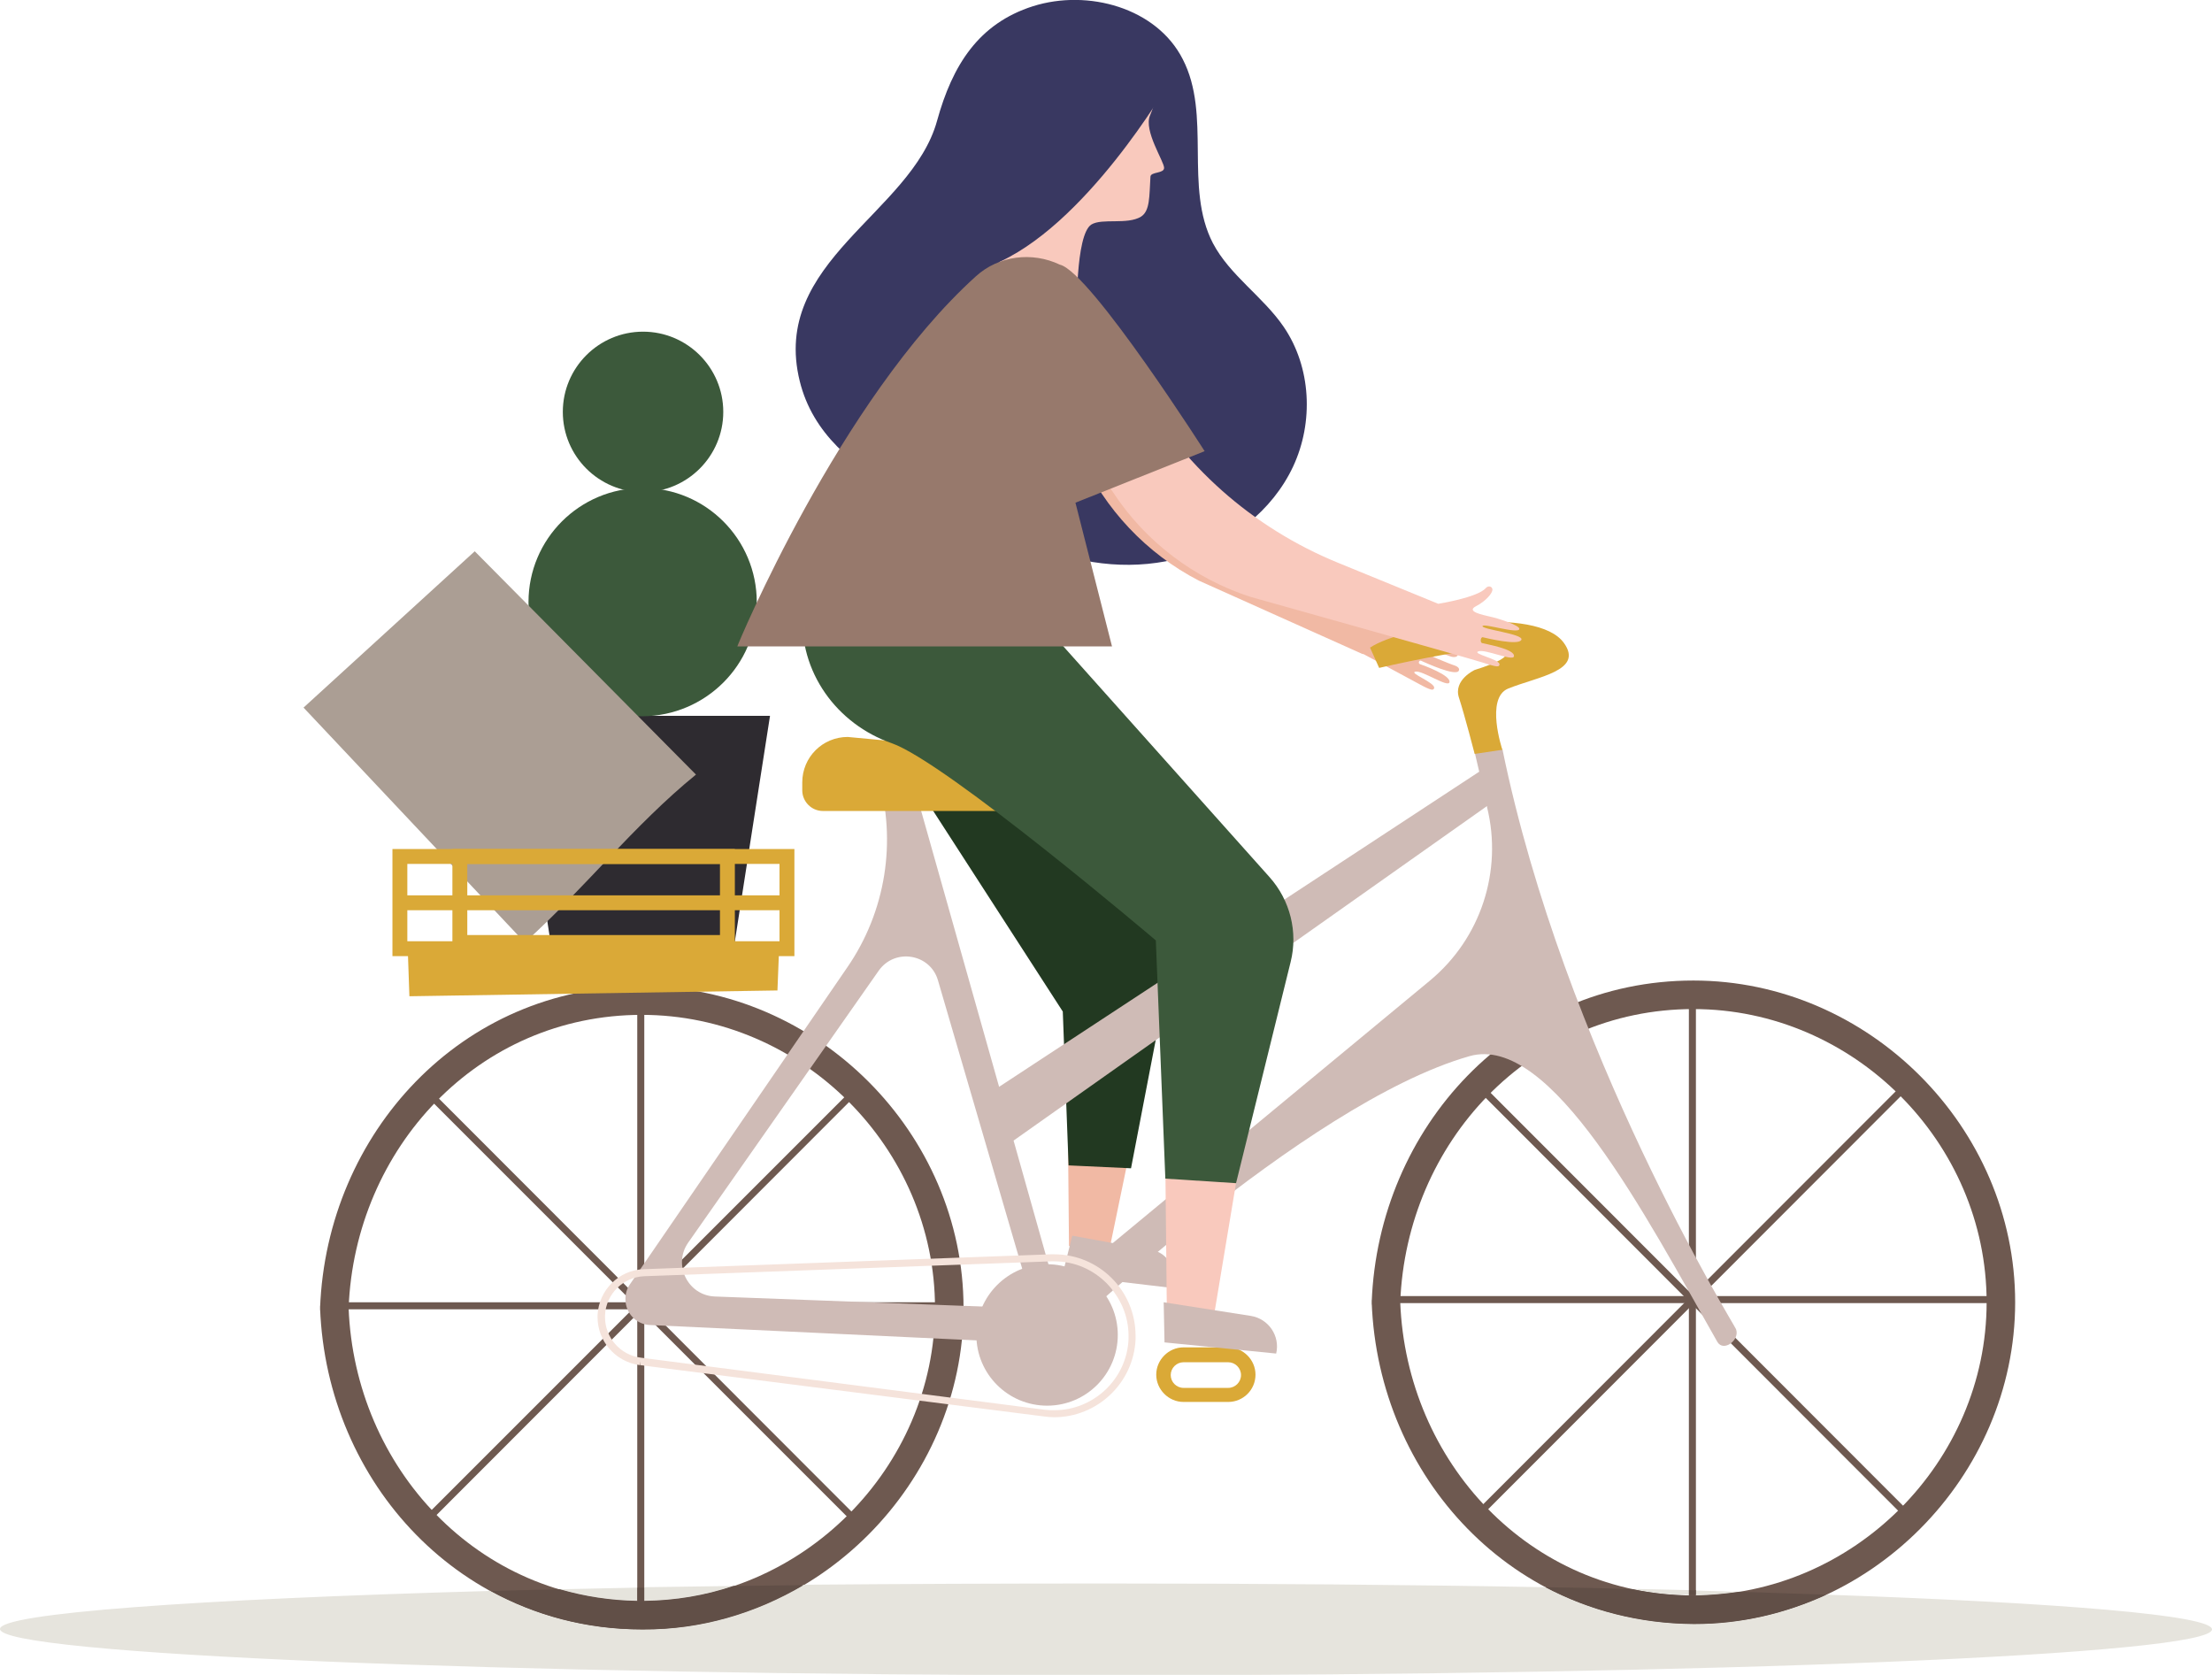 <?xml version="1.0" encoding="utf-8"?>
<!-- Generator: Adobe Illustrator 19.0.0, SVG Export Plug-In . SVG Version: 6.00 Build 0)  -->
<svg version="1.1" id="Warstwa_1" xmlns="http://www.w3.org/2000/svg" xmlns:xlink="http://www.w3.org/1999/xlink" x="0px" y="0px"
	 width="534.9px" height="405px" viewBox="0 0 534.9 405" style="enable-background:new 0 0 534.9 405;" xml:space="preserve">
<style type="text/css">
	.st0{clip-path:url(#SVGID_2_);fill:#6E5950;}
	.st1{clip-path:url(#SVGID_2_);}
	.st2{clip-path:url(#SVGID_4_);fill:#6E5950;}
	.st3{clip-path:url(#SVGID_4_);fill:#2E2B30;}
	.st4{clip-path:url(#SVGID_2_);fill:#2E2B30;}
	.st5{clip-path:url(#SVGID_6_);fill:#3C593B;}
	.st6{clip-path:url(#SVGID_6_);fill:#393861;}
	.st7{clip-path:url(#SVGID_6_);fill:#F9C9BD;}
	.st8{clip-path:url(#SVGID_6_);fill:#AB9E94;}
	.st9{clip-path:url(#SVGID_8_);fill:#6E5950;}
	.st10{clip-path:url(#SVGID_8_);fill:#F1B9A4;}
	.st11{clip-path:url(#SVGID_8_);fill:#CFBBB6;}
	.st12{clip-path:url(#SVGID_8_);fill:#223921;}
	.st13{clip-path:url(#SVGID_8_);fill:#DAA937;}
	.st14{clip-path:url(#SVGID_8_);fill:#F9C9BD;}
	.st15{clip-path:url(#SVGID_8_);}
	.st16{clip-path:url(#SVGID_10_);fill:#E6E4DD;}
	.st17{clip-path:url(#SVGID_8_);fill:#614F47;}
	.st18{clip-path:url(#SVGID_8_);fill:#F5E3DB;}
	.st19{clip-path:url(#SVGID_8_);fill:#3C593B;}
	.st20{clip-path:url(#SVGID_8_);fill:#97796C;}
	.st21{clip-path:url(#SVGID_2_);fill:#DAA937;}
</style>
<g>
	<defs>
		<rect id="SVGID_1_" x="0" y="0" width="534.9" height="405"/>
	</defs>
	<clipPath id="SVGID_2_">
		<use xlink:href="#SVGID_1_"  style="overflow:visible;"/>
	</clipPath>
	<rect x="408.4" y="241.7" class="st0" width="1.7" height="145.3"/>
	<rect x="336.6" y="313.4" class="st0" width="145.3" height="1.7"/>
	<polyline class="st0" points="460,262.3 357.3,365.1 358.5,366.3 461.2,263.5 	"/>
	<polyline class="st0" points="461.2,365.1 358.5,262.3 357.3,263.5 460,366.3 	"/>
	<g class="st1">
		<defs>
			<rect id="SVGID_3_" x="0" y="0" width="534.9" height="405"/>
		</defs>
		<clipPath id="SVGID_4_">
			<use xlink:href="#SVGID_3_"  style="overflow:visible;"/>
		</clipPath>
		<path class="st2" d="M331.7,314.9c1.6,42.4,34.2,77.6,77.8,77.8c42.4,0.2,77.8-35.6,77.8-77.8c0-42.3-35.4-77.8-77.8-77.8
			C365.9,237.1,333.3,272.6,331.7,314.9c-0.2,4.5,6.8,4.5,6.9,0c1.5-38.6,31.3-70.9,70.9-70.9c38.7,0,70.9,32.2,70.9,70.9
			c0,38.6-32.2,70.9-70.9,70.9c-39.6,0-69.4-32.3-70.9-70.9C338.4,310.4,331.5,310.4,331.7,314.9"/>
		<path class="st3" d="M156.7,195.2c0,0.7-0.6,1.3-1.3,1.3c-0.7,0-1.3-0.6-1.3-1.3v-108c0-0.7,0.6-1.3,1.3-1.3
			c0.7,0,1.3,0.6,1.3,1.3V195.2z"/>
	</g>
	<polygon class="st4" points="177.3,230.2 133.5,230.2 124.7,173.1 186.2,173.1 	"/>
	<g class="st1">
		<defs>
			<rect id="SVGID_5_" x="0" y="0" width="534.9" height="405"/>
		</defs>
		<clipPath id="SVGID_6_">
			<use xlink:href="#SVGID_5_"  style="overflow:visible;"/>
		</clipPath>
		<path class="st5" d="M183,145.6c0-15.2-12.3-27.6-27.6-27.6c-15.2,0-27.6,12.3-27.6,27.6s12.3,27.6,27.6,27.6
			C170.6,173.1,183,160.8,183,145.6"/>
		<path class="st5" d="M174.9,99.6c0-10.7-8.7-19.4-19.4-19.4c-10.7,0-19.4,8.7-19.4,19.4c0,10.7,8.7,19.4,19.4,19.4
			C166.2,119,174.9,110.3,174.9,99.6"/>
		<path class="st6" d="M226.6,29.2c-6.2,22.5-40.4,34-33.2,63c6.2,25.1,39.4,32.5,58.1,40.1c10.9,4.5,23.3,5.7,34.7,2.4
			c11.3-3.3,21.5-11.2,26.5-21.9c5-10.7,4.4-24-2.3-33.8c-5-7.3-13-12.4-17.1-20.2c-7-13.5-0.3-31-7.3-44.5
			c-6.3-12.4-22.9-17-36.2-12.8C236.6,5.7,230.3,15.8,226.6,29.2"/>
		<path class="st7" d="M260.4,76.3c0,0-0.4-19.5,3.5-22c2.6-1.6,8.7,0.1,12-1.9c2.2-1.4,2-4.8,2.3-9.7c0.1-1.2,3.3-0.7,3.3-2.1
			c0-1.6-5-9-3.4-12.7c10.4-24.1-35.8-30.6-40.2-10.7c-2.8,12.5,1.2,26.2,11.9,35.1l-9.1,12.3L260.4,76.3z"/>
		<path class="st8" d="M168.3,187.3l-53.5-54l-41.4,37.8l53.5,56.8C141.3,214.9,153.3,199.5,168.3,187.3"/>
		<path class="st6" d="M239.9,64.1c22.4-8.9,42.6-43.8,42.6-43.8l-5.2-11.2c0,0-32.5-15.6-45.2,7.3
			C219.4,39.2,239.9,64.1,239.9,64.1"/>
	</g>
	<rect x="154.1" y="243.1" class="st0" width="1.7" height="145.3"/>
	<rect x="82.3" y="314.9" class="st0" width="145.3" height="1.7"/>
	<polyline class="st0" points="205.8,263.7 103,366.5 104.2,367.7 206.9,264.9 	"/>
	<polyline class="st0" points="206.9,366.5 104.2,263.7 103,264.9 205.8,367.7 	"/>
	<g class="st1">
		<defs>
			<rect id="SVGID_7_" x="0" y="0" width="534.9" height="405"/>
		</defs>
		<clipPath id="SVGID_8_">
			<use xlink:href="#SVGID_7_"  style="overflow:visible;"/>
		</clipPath>
		<path class="st9" d="M77.4,316.3c1.6,42.4,34.2,77.6,77.8,77.8c42.4,0.2,77.8-35.6,77.8-77.8c0-42.3-35.4-77.8-77.8-77.8
			C111.6,238.5,79,274,77.4,316.3c-0.2,4.5,6.8,4.5,6.9,0c1.5-38.6,31.3-70.9,70.9-70.9c38.7,0,70.9,32.2,70.9,70.9
			c0,38.6-32.2,70.9-70.9,70.9c-39.6,0-69.4-32.3-70.9-70.9C84.2,311.8,77.2,311.8,77.4,316.3"/>
		<path class="st10" d="M279.5,247.9l-11.3,54.6l-9.7-1.2l-0.5-53.9C265.2,247.7,272.4,247.8,279.5,247.9"/>
		<path class="st11" d="M256.9,308.3l2.4-9.5l19.7,3.6c3.2,0.6,6,4.8,5,9.1L256.9,308.3z"/>
		<path class="st12" d="M273.5,282.5l-15.1-0.7l-1.4-37.2l-46.7-72.3c-8.9-12.1-0.5-28.9,14.8-29.6l18.8-0.9l15.5,26.7l24.9,57.9
			L273.5,282.5z"/>
		<path class="st11" d="M226.8,237c-1.9-6.4-10.4-7.8-14.3-2.3l-46.1,65.8c-3.7,5.3-0.1,12.7,6.4,13l77.2,2.9L226.8,237
			 M359.6,194.9l-114.5,80.9l10.2,36.2l90.5-74.9c12.3-10.2,17.6-26.5,13.8-41.9L359.6,194.9z M204.9,233.9
			c9.3-13.5,12-30.5,7.4-46.2c2.6-0.3,5.2-0.7,7.8-1l21.5,76.1l116.1-76.2c-0.7-3-1.1-4.7-1.1-4.7l6.7-0.8
			c15,73.1,56.1,139.2,56.5,140.3c1,2.6-3,5.6-4.5,3.1c-17.4-30.6-40.3-74.8-60-69.1C315.1,266.9,254.9,325,254.9,325l-97.7-4.6
			c-3-0.1-5.5-2.4-5.9-5.4c-0.2-1.6,0.1-3.1,1-4.4L204.9,233.9"/>
		<path class="st11" d="M236.1,322.8c0,9.5,7.7,17.1,17.1,17.1c9.5,0,17.1-7.7,17.1-17.1c0-9.5-7.7-17.1-17.1-17.1
			C243.8,305.7,236.1,313.4,236.1,322.8"/>
		<path class="st10" d="M271.3,85.5c7.4,20.9,21.8,38.7,40.9,50.4l22.3,13.7l2.7,0c0,0,1.6,0.2,4.6,0c0.8-0.1,1.5-0.2,2.2-0.5
			c0.9-0.4,2-0.9,2.5-1.4c0.6-0.6,1.7-0.1,1.5,0.7c-0.2,0.8-1.9,2.4-4.6,3.3c-2.7,0.9,1.4,2.4,2.9,3c1.5,0.6,6,2.6,6.2,3.2
			c0.3,0.9-0.7,1.3-2.1,0.7c-1.5-0.6-6-2.2-6.3-1.4c-0.3,0.8,7.3,3.6,7.3,3.6s1.7,0.4,1.4,1.3c-0.5,1.7-8.4-2-9.1-2.3
			c-0.5-0.3-0.9,0.6-0.3,0.8c0.6,0.2,7.6,2.7,7.1,4.4c-0.4,1.3-6.5-2.9-8.2-2.6c-1.8,0.3,4.9,2.7,4.5,4c-0.2,0.5-0.4,0.8-4-1.2
			c-3.1-1.7-10.8-5.8-13.2-7.1l0,0.1l-39.7-17.8c-12.6-6.5-22.8-17.3-28.6-30.3l-8.9-19.2L271.3,85.5z"/>
		<path class="st13" d="M363.3,181.3c0,0-4.2-12.5,1.4-14.8c7.2-2.9,18.3-4.3,13.5-11c-6.5-9.2-38.8-4.3-46.9,1.1l2.2,4.9
			c0,0,21.2-4.9,28.3-4.7c1.8,0,6.7,1.5-5.2,5.2c0,0-5.2,2.4-3.8,6.7c1.4,4.3,3.8,13.6,3.8,13.6L363.3,181.3z"/>
		<path class="st14" d="M275,93c10.7,19.4,27.8,34.6,48.6,43.1l24.2,9.9h0h0c0,0,9.5-1.5,11.5-3.8c0.6-0.7,1.6-0.4,1.6,0.4
			c0,0.8-1.5,2.7-4,4c-2.5,1.3,1.8,2.1,3.4,2.5c1.6,0.3,7.3,2.1,7.1,3c-0.2,1.3-8.8-1.5-8.9-0.7c-0.2,0.8,10,1.9,9.4,3.3
			c-0.6,1.5-8.5-0.4-9.3-0.6c-0.5-0.2-0.8,1.2-0.2,1.4c0.6,0.2,8,1.4,7.7,3.2c-0.2,1.3-6.9-1.8-8.6-1.2c-1.7,0.6,5.3,1.9,5.1,3.2
			c-0.1,0.5-0.2,0.8-4.1-0.5c-3.4-1.1-56.2-15.9-56.2-15.9c-13.5-4.4-25.3-13.3-33.1-25.2l-11.9-17.5L275,93z"/>
		<g class="st15">
			<g>
				<defs>
					<rect id="SVGID_9_" x="-22.3" y="365.5" width="579.4" height="41.9"/>
				</defs>
				<clipPath id="SVGID_10_">
					<use xlink:href="#SVGID_9_"  style="overflow:visible;"/>
				</clipPath>
				<path class="st16" d="M267.4,382.9c37.8,0,73.7,0.3,106.3,0.9c10.6,5.6,22.7,8.8,35.8,8.9c0.1,0,0.2,0,0.3,0
					c11.3,0,22.1-2.6,31.9-7.1c57.1,2,93.2,5,93.2,8.4c0,6.1-119.7,11.1-267.4,11.1C119.7,405,0,400,0,393.9
					c0-3.8,47.1-7.2,118.6-9.2c10.8,5.9,23.1,9.3,36.6,9.3c0.1,0,0.2,0,0.3,0c14.1,0,27.3-4,38.8-10.8
					C217.5,383,242.1,382.9,267.4,382.9 M177.3,383.5c-6.8,2.3-14,3.5-21.5,3.6v-3.3C162.8,383.7,170,383.6,177.3,383.5
					 M154.1,387.1c-6.5-0.1-12.8-1.1-18.7-2.8c6.1-0.1,12.3-0.3,18.7-0.4V387.1z M394.8,384.2c4.6,0.1,9.2,0.2,13.6,0.3v1.2
					C403.7,385.7,399.2,385.1,394.8,384.2 M410.1,384.6c3.5,0.1,6.9,0.2,10.3,0.3c-3.4,0.5-6.8,0.8-10.3,0.9V384.6"/>
			</g>
		</g>
		<path class="st17" d="M408.4,384.5v1.2c0.4,0,0.7,0,1.1,0c0.2,0,0.4,0,0.6,0v-1.2C409.5,384.6,409,384.5,408.4,384.5"/>
		<path class="st17" d="M373.7,383.8c10.6,5.6,22.7,8.8,35.8,8.9c0.1,0,0.2,0,0.3,0c11.3,0,22.1-2.6,31.9-7.1
			c-6.8-0.2-13.9-0.5-21.2-0.7c-3.4,0.5-6.8,0.8-10.3,0.9c-0.2,0-0.4,0-0.6,0c-0.4,0-0.7,0-1.1,0c-4.7-0.1-9.2-0.6-13.6-1.5
			C387.9,384,380.9,383.9,373.7,383.8"/>
		<path class="st17" d="M155.8,383.9c-0.6,0-1.1,0-1.7,0v3.2c0.4,0,0.7,0,1.1,0c0.2,0,0.4,0,0.6,0V383.9z"/>
		<path class="st17" d="M194.3,383.3c-5.8,0.1-11.4,0.1-17,0.2c-6.8,2.3-14,3.5-21.5,3.6c-0.2,0-0.4,0-0.6,0c-0.4,0-0.7,0-1.1,0
			c-6.5-0.1-12.8-1.1-18.7-2.8c-5.7,0.1-11.3,0.3-16.8,0.4c10.8,5.9,23.1,9.3,36.6,9.3c0.1,0,0.2,0,0.3,0
			C169.5,394.1,182.8,390.1,194.3,383.3"/>
		<path class="st18" d="M154.9,329.2l-0.1,0.9l97.6,12.4c0.8,0.1,1.7,0.2,2.5,0.2c10.4,0,19.2-8.2,19.7-18.8l0-0.9
			c0-10.9-8.8-19.7-19.7-19.7l-0.8,0l-98.4,3.6c-6.1,0.2-10.9,5.1-11.2,11.1l0,0.5c0,5.8,4.3,10.8,10.2,11.6L154.9,329.2l0.1-0.9
			c-5-0.6-8.7-4.9-8.7-9.8l0-0.4c0.2-5.2,4.4-9.3,9.5-9.5l98.4-3.6l0.7,0c5,0,9.4,2,12.7,5.3c3.2,3.3,5.3,7.7,5.3,12.7l0,0.8
			c-0.4,9.7-8.5,17.2-17.9,17.2c-0.8,0-1.5,0-2.3-0.1L155,328.3L154.9,329.2z"/>
		<path class="st13" d="M199,196.1h51.2c3.7,0,6.8-3,6.8-6.8c0-3.5-2.7-6.4-6.2-6.8l-45.8-4.3c-6.1,0-11,4.9-11,11v1.9
			C194,193.8,196.2,196.1,199,196.1"/>
		<path class="st13" d="M286.2,337.3v1.7H297c3.6,0,6.6-2.9,6.6-6.6c0-3.6-3-6.6-6.6-6.6h-10.8c-3.6,0-6.6,3-6.6,6.6
			c0,3.6,3,6.6,6.6,6.6V337.3v-1.7c-1.7,0-3.1-1.4-3.1-3.1c0-1.7,1.4-3.1,3.1-3.1H297c1.7,0,3.1,1.4,3.1,3.1c0,1.7-1.4,3.1-3.1,3.1
			h-10.8V337.3z"/>
		<path class="st14" d="M305.5,246.4l-12.6,75.7l-10.7-1.5l-0.8-77.7C289.4,244,297.5,245.2,305.5,246.4"/>
		<path class="st11" d="M281.6,324.6l-0.2-9.7l21.1,3.3c4.3,0.7,7.1,4.9,6.1,9.1L281.6,324.6z"/>
		<path class="st19" d="M298.9,286.1l-17.1-1.1l-2.3-57.6c0,0-50.7-43.1-63.9-47.7c-13.2-4.6-22.5-17.2-21.5-31.7l0.2-6l49.8-0.3
			l62.9,70.4c5,5.6,6.9,13.3,5.1,20.5L298.9,286.1z"/>
		<path class="st20" d="M236,66.8c5.5-5,13.6-6,20.3-2.8c7.4,1.7,36.1,46.8,35,45.1l-31.6,12.6l-0.9-5.1l10.1,39.7h-90.6
			C178.2,156.3,203,96.6,236,66.8"/>
	</g>
	<polygon class="st21" points="188.4,229.4 188,239.5 99,240.9 98.6,229.4 	"/>
	<polygon class="st21" points="96.7,229.4 96.7,231.2 192.1,231.2 192.1,205.3 94.9,205.3 94.9,231.2 96.7,231.2 96.7,229.4 
		98.5,229.4 98.5,208.9 188.5,208.9 188.5,227.6 96.7,227.6 96.7,229.4 98.5,229.4 	"/>
	<polyline class="st21" points="190.3,216.5 96.7,216.5 96.7,220.1 190.3,220.1 	"/>
	<polygon class="st21" points="111.2,227.9 111.2,229.7 177.7,229.7 177.7,205.3 109.4,205.3 109.4,229.7 111.2,229.7 111.2,227.9 
		113,227.9 113,208.9 174.1,208.9 174.1,226.1 111.2,226.1 111.2,227.9 113,227.9 	"/>
</g>
</svg>
